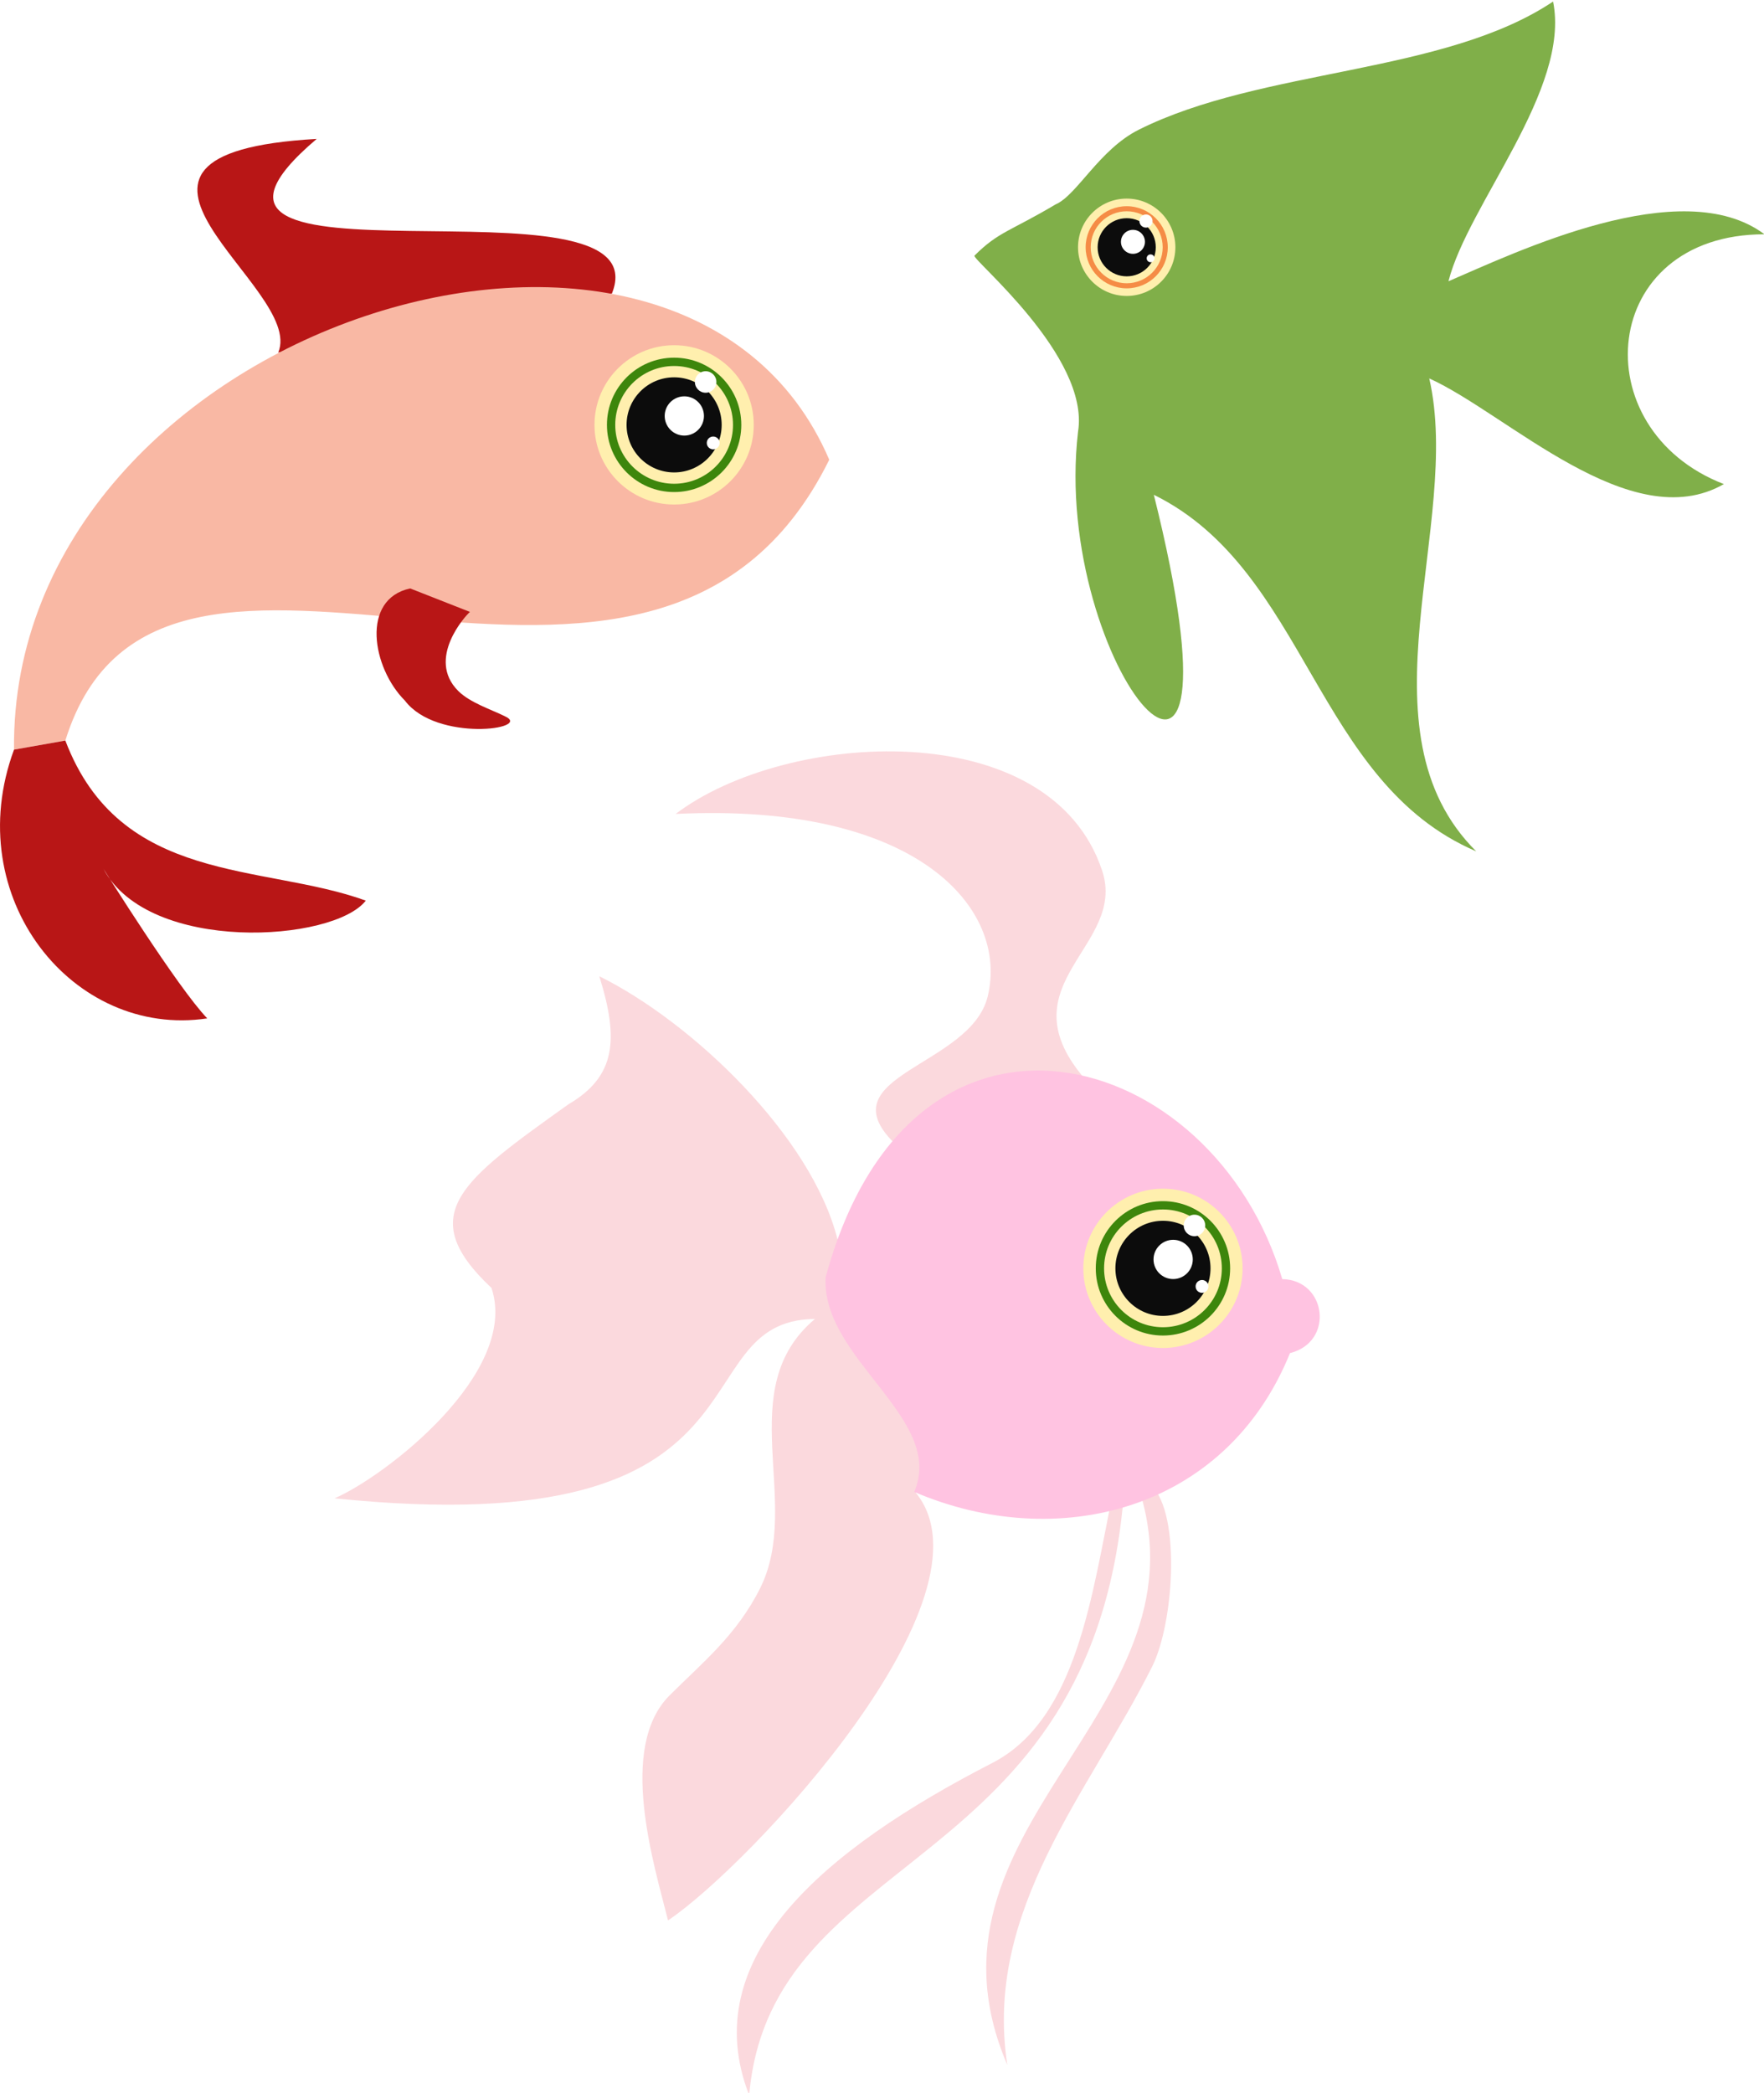 <svg xmlns="http://www.w3.org/2000/svg" width="179.473" height="212.919" viewBox="0 0 168.256 199.611"><g transform="matrix(.576 0 0 .576 -3.847 -261.065)" opacity=".95" filter="url(#filter4218)"><g fill-rule="evenodd"><path style="isolation:auto;mix-blend-mode:normal;solid-color:#000;solid-opacity:1" d="M108 501.862c8.696-21.38-81.7 2.226-48.875-25.625-42.99 2.436-1.742 24.566-6.375 35.375" color="#000" overflow="visible" fill="#b50b0b"/><path d="M17.5 575.862c15.87-51.077 97.142 12.937 126.5-46.5-24.467-57.09-135.722-22.252-135 48" fill="#f9b5a0"/><path d="M9 577.362c-9.047 24.478 9.795 47.847 32 44.5-4.861-5.02-17.183-24.755-17.177-24.743 7.556 14.107 38.122 12.112 43.427 5.243-17.058-6.184-40.655-2.551-49.75-26.5" fill="#b50b0b"/><path style="isolation:auto;mix-blend-mode:normal;solid-color:#000;solid-opacity:1" d="M74.6 550.67c-8.223 1.77-6.298 13.148-.884 18.561 5.251 6.965 21.31 4.72 16.573 2.608-2.228-1.114-5.767-2.231-7.734-4.199-5.32-5.32 1.23-12.485 1.944-13.081" color="#000" overflow="visible" fill="#b50b0b"/><circle r="13.188" cy="523.588" cx="118.311" style="isolation:auto;mix-blend-mode:normal;solid-color:#000;solid-opacity:1" color="#000" overflow="visible" fill="#fea"/><circle style="isolation:auto;mix-blend-mode:normal;solid-color:#000;solid-opacity:1" cx="118.311" cy="523.588" r="11.125" color="#000" overflow="visible" fill="#338000"/><circle r="9.75" cy="523.588" cx="118.311" style="isolation:auto;mix-blend-mode:normal;solid-color:#000;solid-opacity:1" color="#000" overflow="visible" fill="#fea"/><circle style="isolation:auto;mix-blend-mode:normal;solid-color:#000;solid-opacity:1" cx="118.311" cy="523.588" r="7.875" color="#000" overflow="visible"/><circle style="isolation:auto;mix-blend-mode:normal;solid-color:#000;solid-opacity:1" cx="120" cy="522.112" r="3.25" color="#000" overflow="visible" fill="#fff"/><circle style="isolation:auto;mix-blend-mode:normal;solid-color:#000;solid-opacity:1" cx="123.531" cy="516.487" r="1.781" color="#000" overflow="visible" fill="#fff"/><circle style="isolation:auto;mix-blend-mode:normal;solid-color:#000;solid-opacity:1" cx="124.781" cy="526.581" r="1.063" color="#000" overflow="visible" fill="#fff"/></g></g><g transform="matrix(.576 0 0 .576 64.472 -357.528)" opacity=".95" filter="url(#filter4218)" fill-rule="evenodd"><path d="M76.663 642.176c-6.574 3.287-10.24 10.853-13.788 12.374-7.477 4.45-9.45 4.5-13.435 8.486-.56.56 19.174 16.663 17.147 29.168-4.541 38.925 29.711 79.069 12.551 10.43 25.448 12.538 26.624 47.573 53.387 59.043-20.063-19.944-2.233-54.185-7.778-78.312 12.962 5.867 33.34 26.33 48.79 17.5-23.536-9.105-20.672-41.365 6.718-41.365-13.728-10.278-41.255 3.033-52.326 7.778 3.23-12.718 20.249-31.788 17.324-46.315-18.068 12.092-48.196 11.016-68.59 21.213z" fill="#7aab40"/><circle r="8.061" cy="661.651" cx="74.647" style="isolation:auto;mix-blend-mode:normal;solid-color:#000;solid-opacity:1" color="#000" overflow="visible" fill="#fea"/><circle style="isolation:auto;mix-blend-mode:normal;solid-color:#000;solid-opacity:1" cx="74.647" cy="661.651" r="6.8" color="#000" overflow="visible" fill="#f5863d"/><circle r="5.96" cy="661.651" cx="74.647" style="isolation:auto;mix-blend-mode:normal;solid-color:#000;solid-opacity:1" color="#000" overflow="visible" fill="#fea"/><circle style="isolation:auto;mix-blend-mode:normal;solid-color:#000;solid-opacity:1" cx="74.647" cy="661.651" r="4.814" color="#000" overflow="visible"/><circle style="isolation:auto;mix-blend-mode:normal;solid-color:#000;solid-opacity:1" cx="75.68" cy="660.749" r="1.987" color="#000" overflow="visible" fill="#fff"/><circle style="isolation:auto;mix-blend-mode:normal;solid-color:#000;solid-opacity:1" cx="77.838" cy="657.31" r="1.089" color="#000" overflow="visible" fill="#fff"/><circle style="isolation:auto;mix-blend-mode:normal;solid-color:#000;solid-opacity:1" cx="78.602" cy="663.48" r=".649" color="#000" overflow="visible" fill="#fff"/></g><g transform="matrix(.576 0 0 .576 -48.63 -322.948)" opacity=".95" filter="url(#filter4218)" fill-rule="evenodd"><path d="M268.736 807.844c-3.465 16.404-5.822 37.463-20 44.75-28.009 14.395-49.112 32.3-40.25 55 3.632-41.46 56.997-35.765 62.063-99.75" fill="#fbd7db"/><path d="M273.236 807.844c11.169 36.641-38.815 55.514-22 94.75-3.967-25.726 13.584-45.167 24-66 3.652-7.304 4.923-26.448-.75-30.5M263.75 738.937c-12.923-15.508 7.356-21.597 3.183-34.118-8.685-26.053-52.454-23.183-70.622-9.369 40.207-1.987 55.233 15.805 51.662 30.262-2.857 11.57-26.748 13-15.512 24.185M223.119 765.917c-4.269-17.074-24.013-35.965-39.448-43.597 3.269 10.48 2.745 16.602-5.127 21.213-17.577 12.568-25.72 18.209-12.727 30.406 4.679 14.037-17.65 31.252-25.987 34.825 74.971 7.745 56.576-29.468 79.55-29.699-13.856 11.657-1.985 30.399-9.081 44.591-3.898 7.795-9.61 12.36-15 17.75-8.649 8.648-2.547 28.064-.25 37.25 13.622-9.163 55.214-53.622 40.986-70.873 9.707-9.957-.58-18.34-6.785-24.546-1.612-1.612-1.243-5.692-2.75-7.5" fill="#fbd7db"/><path d="M221.148 772.171c14.26-52.635 64.361-38.169 75.62.297 7.337.137 8.671 10.406 1.278 12.254-10.65 26.27-38.655 33.083-62.226 22.981 5.221-12.182-15.413-21.99-14.672-35.532z" fill="#ffc0df"/><circle r="13.188" cy="770.687" cx="277.007" style="isolation:auto;mix-blend-mode:normal;solid-color:#000;solid-opacity:1" color="#000" overflow="visible" fill="#fea"/><circle style="isolation:auto;mix-blend-mode:normal;solid-color:#000;solid-opacity:1" cx="277.007" cy="770.687" r="11.125" color="#000" overflow="visible" fill="#338000"/><circle r="9.75" cy="770.687" cx="277.007" style="isolation:auto;mix-blend-mode:normal;solid-color:#000;solid-opacity:1" color="#000" overflow="visible" fill="#fea"/><circle style="isolation:auto;mix-blend-mode:normal;solid-color:#000;solid-opacity:1" cx="277.007" cy="770.687" r="7.875" color="#000" overflow="visible"/><circle style="isolation:auto;mix-blend-mode:normal;solid-color:#000;solid-opacity:1" cx="278.696" cy="769.211" r="3.25" color="#000" overflow="visible" fill="#fff"/><circle style="isolation:auto;mix-blend-mode:normal;solid-color:#000;solid-opacity:1" cx="282.227" cy="763.586" r="1.781" color="#000" overflow="visible" fill="#fff"/><circle style="isolation:auto;mix-blend-mode:normal;solid-color:#000;solid-opacity:1" cx="283.477" cy="773.68" r="1.063" color="#000" overflow="visible" fill="#fff"/></g></svg>